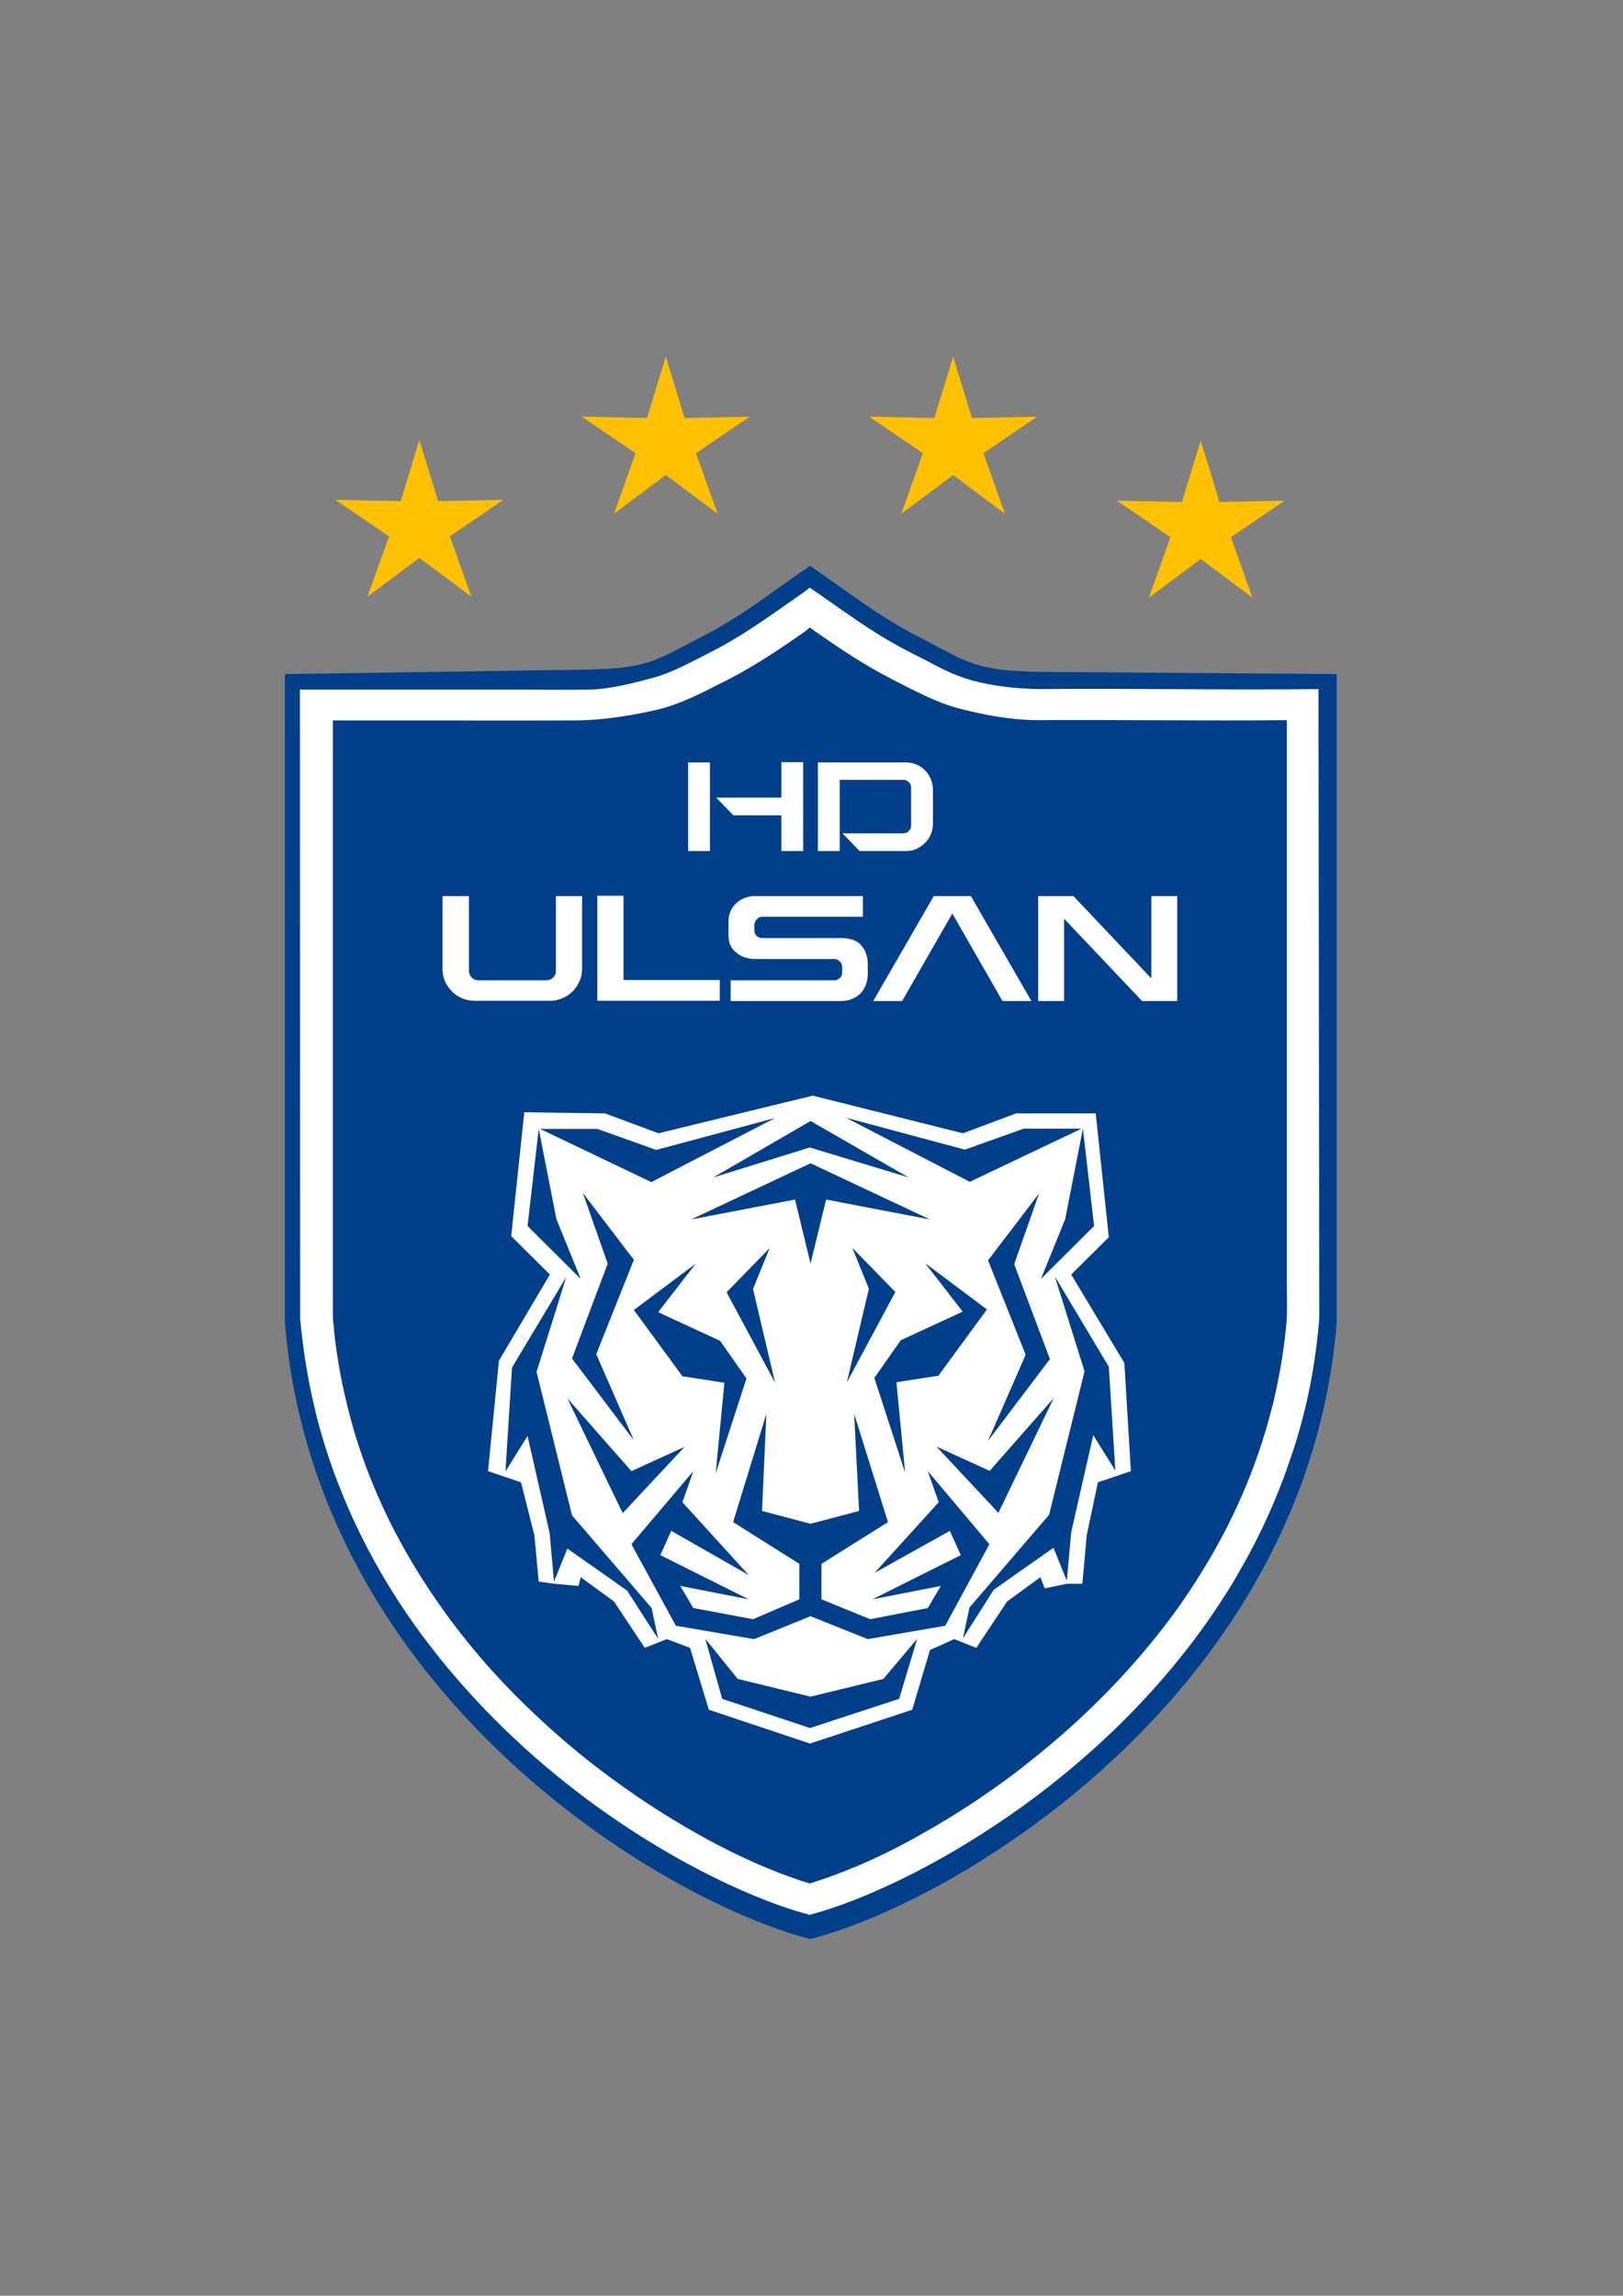 <?xml version="1.0" encoding="utf-8"?>
<!-- Generator: Adobe Illustrator 27.0.0, SVG Export Plug-In . SVG Version: 6.00 Build 0)  -->
<svg version="1.1" id="Layer_1" xmlns="http://www.w3.org/2000/svg" xmlns:xlink="http://www.w3.org/1999/xlink" x="0px" y="0px"
	 width="595.3px" height="841.9px" viewBox="0 0 595.3 841.9" style="enable-background:new 0 0 595.3 841.9;" xml:space="preserve"
	>
<rect x="0" y="0" width="595.3" height="841.9" fill="#808080" stroke="none"/>
<style type="text/css">
	.st0{fill-rule:evenodd;clip-rule:evenodd;fill:#013F8A;}
	.st1{fill-rule:evenodd;clip-rule:evenodd;fill:#FFFFFF;}
	.st2{fill-rule:evenodd;clip-rule:evenodd;fill:#FFC000;}
</style>
<g>
	<path class="st0" d="M297.1,207.5c-12.8,8.7-24.8,18.4-39.1,25.7c-18.4,9.4-20,12.1-45.7,12.4l-107.8,1.6v237.7
		c10.8,134.5,136.5,211.7,192.7,226.2c56.2-14.5,182.3-91.8,193.1-226.2V247.2l-107.8-0.8c-25.8-0.3-27.8-3.8-46.2-13.2
		C321.9,225.8,309.9,216.2,297.1,207.5z"/>
	<path class="st1" d="M295.5,216.7c-11.5,8-22.7,16.4-35.3,22.7c-6.8,3.4-13.4,7.2-20.8,9.2c-7.5,2-15.5,4.1-23.2,4.3
		c-8.1,0.1-16.2,0-24.3,0h-81.9l0.1,230.7c0.2,2.5,0.5,5,0.8,7.5c0.4,3.1,0.8,6.2,1.3,9.2c0.9,5.4,1.9,10.7,3.2,16
		c0.2,1,0.5,2,0.7,3c2.1,8.1,4.6,16.1,7.6,23.9c0.5,1.2,1,2.5,1.5,3.7c0.3,0.7,0.6,1.6,0.9,2.3c1.2,2.9,2.5,5.9,3.8,8.7
		c6.3,13.5,13.9,26.5,22.6,38.6c2.8,4,5.8,7.8,8.8,11.6c8.4,10.4,17.6,20.3,27.3,29.4c14.9,14,31.3,26.5,48.7,37.3
		c12.6,7.8,25.8,14.8,39.6,20.5c6.6,2.7,13.2,5.1,20.1,6.9c1.8-0.5,3.5-1,5.2-1.5c7.7-2.4,15.4-5.5,22.8-8.9
		c16.4-7.5,31.9-16.7,46.7-27c12-8.4,23.4-17.7,34.1-27.7c14.8-13.9,28.2-29.3,39.6-46.1c1.5-2.3,3-4.6,4.5-6.9
		c1.5-2.3,2.9-4.6,4.2-7c4.4-7.5,8.4-15.3,11.9-23.3c2.2-5,4.2-10,6-15.1c0.9-2.6,1.8-5.2,2.7-7.9c3.3-10.4,5.8-21,7.4-31.8
		c0.6-4,1.1-8,1.5-12.1c0.2-2.2,0.4-4.4,0.3-6.6l-0.3-227.6c-34.3,0.4-68.6-0.3-102.9,0c-8.3-0.2-16-1-24.3-3.2
		c-8.1-2.4-12-4.9-17.5-7.7c-5.9-2.9-11.7-6-17.3-9.5c-8.4-5.3-16.4-11.2-24.6-16.8L295.5,216.7z"/>
	<path class="st0" d="M295.5,231.4c-10.1,7.1-20.4,14-31.6,19.4c-7.4,3.8-14.9,7.6-23,9.5c-9.6,2.2-19.8,3.8-29.6,3.9
		c-14.9,0-29.6,0.1-44.6,0h-44.6v219.2c0.2,2.4,0.5,4.8,0.7,7.2c0.1,0.7,0.2,1.6,0.3,2.3c0.6,4.6,1.4,9.3,2.3,13.9
		c1.2,5.7,2.6,11.4,4.2,17.1c3.8,13,9,25.8,15.3,37.9c9.2,17.6,20.7,34,33.8,48.9c6.4,7.2,13.2,14.1,20.3,20.6
		c8.1,7.5,16.6,14.5,25.5,21c11.4,8.4,23.4,16,35.8,22.7c0.8,0.4,1.7,0.9,2.6,1.4c6.8,3.5,13.7,6.8,20.8,9.6c0.6,0.2,1.4,0.5,2,0.8
		c2.4,0.9,4.8,1.8,7.2,2.6c0.6,0.2,1.4,0.5,2.1,0.7c0.7,0.2,1.3,0.4,2,0.6c4.7-1.4,9.2-3.1,13.8-4.9c1.1-0.5,2.3-1,3.5-1.4
		c6.5-2.8,12.8-5.8,19-9.2c1-0.5,2.1-1.1,3.1-1.7c12.7-7,24.8-14.9,36.3-23.6c1.1-0.8,2.2-1.7,3.3-2.6c18-14,34.5-30,48.7-47.9
		c5.1-6.4,9.9-13.1,14.3-20.1c0.5-0.9,1.2-1.8,1.7-2.7c11.4-18.3,20.1-38.2,25.5-59.1c0.3-1,0.5-2,0.8-3.1c0.2-0.7,0.4-1.5,0.5-2.2
		c2.1-9.1,3.6-18.3,4.4-27.6c0.3-4.4,0.1-8.9,0.1-13.3c0-69.9,0-137.4,0-207.2c-30.7,0.3-61.7-0.2-92.4,0
		c-9.4-0.2-18.7-1.9-27.9-4.3c-8.7-2.3-16.6-6.7-24.5-10.7c-9.4-4.8-18.2-10.6-26.8-16.6c-1.2-0.8-2.3-1.6-3.4-2.4L295.5,231.4z"/>
	<polygon class="st2" points="153.8,161.3 160.7,183.8 184.6,183.3 165,196.7 172.9,218.8 153.8,204.6 134.8,218.8 142.7,196.7 
		123,183.3 147,183.8 	"/>
	<path class="st1" d="M213.5,328.6v26.7c0,1.6-0.3,3.2-1,4.6c-0.6,1.4-1.4,2.7-2.5,3.7c-1.1,1.1-2.3,1.9-3.8,2.5
		c-1.4,0.6-2.9,0.9-4.5,0.9H174c-1.6,0-3.1-0.3-4.5-0.9c-1.4-0.6-2.7-1.4-3.7-2.5c-1.1-1.1-1.9-2.3-2.6-3.7c-0.6-1.4-0.9-3-0.9-4.6
		v-26.7h9.7V356c0,0.9,0.3,1.7,1,2.5c0.7,0.7,1.5,1,2.5,1h24.9c1,0,1.8-0.3,2.5-1c0.7-0.7,1-1.5,1-2.5v-27.4H213.5L213.5,328.6z
		 M228.7,328.6v30.8H264v7.6h-44.9v-38.5H228.7L228.7,328.6z M316.5,328.6v7.6h-36.9c-0.8,0-1.4,0.3-2,0.9c-0.5,0.5-0.8,1.2-0.9,2
		v2.1c0,0.8,0.3,1.5,0.8,2c0.6,0.5,1.2,0.8,2,0.8h28.9c3.5,0,6,0.9,7.5,2.7c1.6,1.8,2.4,4.2,2.4,7.1v3.4c0,1.2-0.2,2.4-0.6,3.6
		c-0.4,1.2-1,2.3-1.8,3.2c-0.8,0.9-1.8,1.7-3.1,2.2c-1.2,0.6-2.7,0.9-4.4,0.9h-40.4v-7.6H306c0.8,0,1.4-0.3,2-0.8
		c0.6-0.6,0.9-1.2,0.9-2v-2.1c0-0.8-0.3-1.4-0.9-2c-0.5-0.6-1.2-0.9-2-0.9h-28.9c-1.4,0-2.6-0.2-3.9-0.6c-1.2-0.4-2.3-1-3.2-1.8
		c-0.9-0.7-1.6-1.6-2.1-2.7c-0.5-1-0.7-2.2-0.7-3.5V338c0-1.4,0.2-2.6,0.7-3.7c0.5-1.2,1.2-2.2,2.1-3c0.9-0.9,1.9-1.5,3.2-2
		c1.2-0.5,2.5-0.7,3.9-0.7L316.5,328.6L316.5,328.6L316.5,328.6z M342.5,328.6l-22.2,38.5h10.6l18.4-32.1l18.4,32.1h10.6l-22.2-38.5
		H342.5L342.5,328.6z M431.8,328.6v38.5h-12.9l-28.6-30.2v30.2h-9.5v-38.5h12.9l28.6,30.2v-30.2H431.8L431.8,328.6z M294.6,279.6
		v32.5h-8V299H269l-6.3-6.5h23.9v-13H294.6L294.6,279.6z M260.4,279.6v32.5h-8v-32.5H260.4L260.4,279.6z M332.4,279.6
		c1.4,0,2.6,0.3,3.8,0.8c1.2,0.5,2.2,1.2,3.1,2.1c0.9,0.9,1.6,2,2.1,3.2c0.5,1.2,0.8,2.5,0.8,3.9v12.6c0,1.3-0.3,2.6-0.8,3.8
		c-0.5,1.2-1.2,2.2-2.1,3.1c-0.9,0.9-1.9,1.6-3.1,2.2c-1.2,0.5-2.4,0.8-3.8,0.8h-17.1l-6.3-6.5h22.4c0.8,0,1.5-0.3,2-0.9
		c0.6-0.6,0.8-1.3,0.8-2.1v-13.7c0-0.8-0.3-1.5-0.8-2c-0.5-0.6-1.2-0.9-2-0.9h-23.4v26.1h-8v-32.5H332.4z"/>
	<path class="st2" d="M244.2,130.8l6.9,22.5l23.9-0.5l-19.7,13.4l7.9,22.2l-19-14.2l-19,14.2l7.9-22.2l-19.7-13.4l23.9,0.5
		L244.2,130.8L244.2,130.8z M349.6,130.8l6.9,22.5l23.9-0.5l-19.7,13.4l7.9,22.2l-19-14.2l-19,14.2l7.9-22.2l-19.7-13.4l23.9,0.5
		L349.6,130.8L349.6,130.8z M440.4,161.6l6.9,22.5l23.9-0.5l-19.7,13.4l7.9,22.2l-19-14.2l-19,14.2l7.9-22.2l-19.7-13.4l23.9,0.5
		L440.4,161.6z"/>
	<polygon class="st1" points="192.3,407.9 187.5,453.3 201.7,467.4 183,499 179,539.5 191.1,543.6 196,563 197.6,580 203.3,580.8 
		212.2,581.6 213,578.4 225.2,587.3 236.5,604.3 244.6,601.1 253.1,604.3 260,627 297.1,639.4 334.6,627 341.1,605.1 350,601.1 
		358.1,604.3 369.4,587.3 381.6,578.4 383.2,582.5 391.3,580.8 397,580.8 398.6,563 402.7,543.6 414.8,539.5 412.4,499.8 
		392.9,467.4 406.7,453.7 401.9,408.3 372.7,408.3 353.2,415.6 298.1,401.8 241.5,415.6 221.9,408.3 	"/>
	<path class="st0" d="M197.6,414l-4.1,35.6l19.5,19.4l-8.9-21.9L197.6,414L197.6,414z M198.1,414h21l21.6,7.7l43.6-11.7l-45.4,23.5
		L198.1,414L198.1,414z M297.3,411.1l-35.7,20.7l35.4-11l36.3,11L297.3,411.1z"/>
	<path class="st0" d="M297.3,426.6l-43.8,20.6l38.1-7.3l5.7,23.5l5.7-23.5l38.1,7.3L297.3,426.6L297.3,426.6z M396.5,414l-40.8,19.4
		l-45.4-23.5l43.6,11.7l21.6-7.7H396.5L396.5,414z M397.2,413.9l-6.5,33.2l-8.9,21.9l19.5-19.4L397.2,413.9L397.2,413.9z
		 M213.8,437.5l9.1,25.9l-13.1,34.8l22.7,30l-13.8-31.6l13.8-34.6L213.8,437.5L213.8,437.5z M255.2,463.4l-13.8,17.8l22.7,10.5
		l9.7,13.8l-11.3,34.8l3.2-33.2l-15.4-2.4l-17.8-24.3L255.2,463.4z"/>
	<path class="st0" d="M266.5,473.9l15.8-16.2l-6.1,15l8.1,34.4L266.5,473.9L266.5,473.9z M328.4,473.8l-15.8-16.2l6.1,15l-8.1,34.4
		L328.4,473.8L328.4,473.8z M339.3,463.2l22.7,17l-17.8,24.3l-15.4,2.4l3.2,33.2l-11.3-34.8l9.7-13.8l22.7-10.5L339.3,463.2
		L339.3,463.2z M381.1,437.7l-9.1,25.9l13.1,34.8l-22.7,30l13.8-31.6l-13.8-34.6L381.1,437.7L381.1,437.7z M208.1,512.8l20.3,42.1
		l22.7-24.3l-19.5,8.9L208.1,512.8z"/>
	<path class="st0" d="M207.7,468.3l-10.9,34.8l13,52.6l29.2,34l2.4,11.3L230,583.3l-21.9-15.4l-4.9,12.1l-1.6-17.8l-8.1-35.6
		l-8.1,13l2.4-38.1L207.7,468.3L207.7,468.3z M386.5,512.7l-20.3,42.1l-22.7-24.3l19.5,8.9L386.5,512.7z"/>
	<path class="st0" d="M386.9,468.1l10.9,34.8l-13,52.6l-29.2,34l-2.4,11.3l11.3-17.8l21.9-15.4l4.9,12.1l1.6-17.8l8.1-35.6l8.1,13
		l-2.4-38.1L386.9,468.1L386.9,468.1z M258.7,601l6.2,22l32.2,10.7l32.7-10.7l6.6-22L324,615.7l-26.7,6.5l-26.7-6.5L258.7,601z"/>
	<polygon class="st0" points="281.1,518.5 268.9,558.2 293.2,573.5 293.2,586.5 276.2,593.8 254.3,589.7 249.5,581.6 274.6,586.5 
		242.2,570.3 246.2,561.4 274.6,577.6 250.3,550.9 254.3,539.5 231.6,566.3 247.9,596.2 276.6,601.1 297.3,592.7 318.3,601.1 
		346.7,596.2 362.9,566.3 340.3,539.5 344.3,550.9 320.8,576.8 348.4,561.4 352.4,570.3 320,586.5 345.1,581.6 340.3,589.7 
		319.2,593.8 301.3,586.5 301.3,573.5 325.7,558.2 313.3,518.5 315.1,554.1 297.3,558.8 279.5,554.1 	"/>
</g>
</svg>
